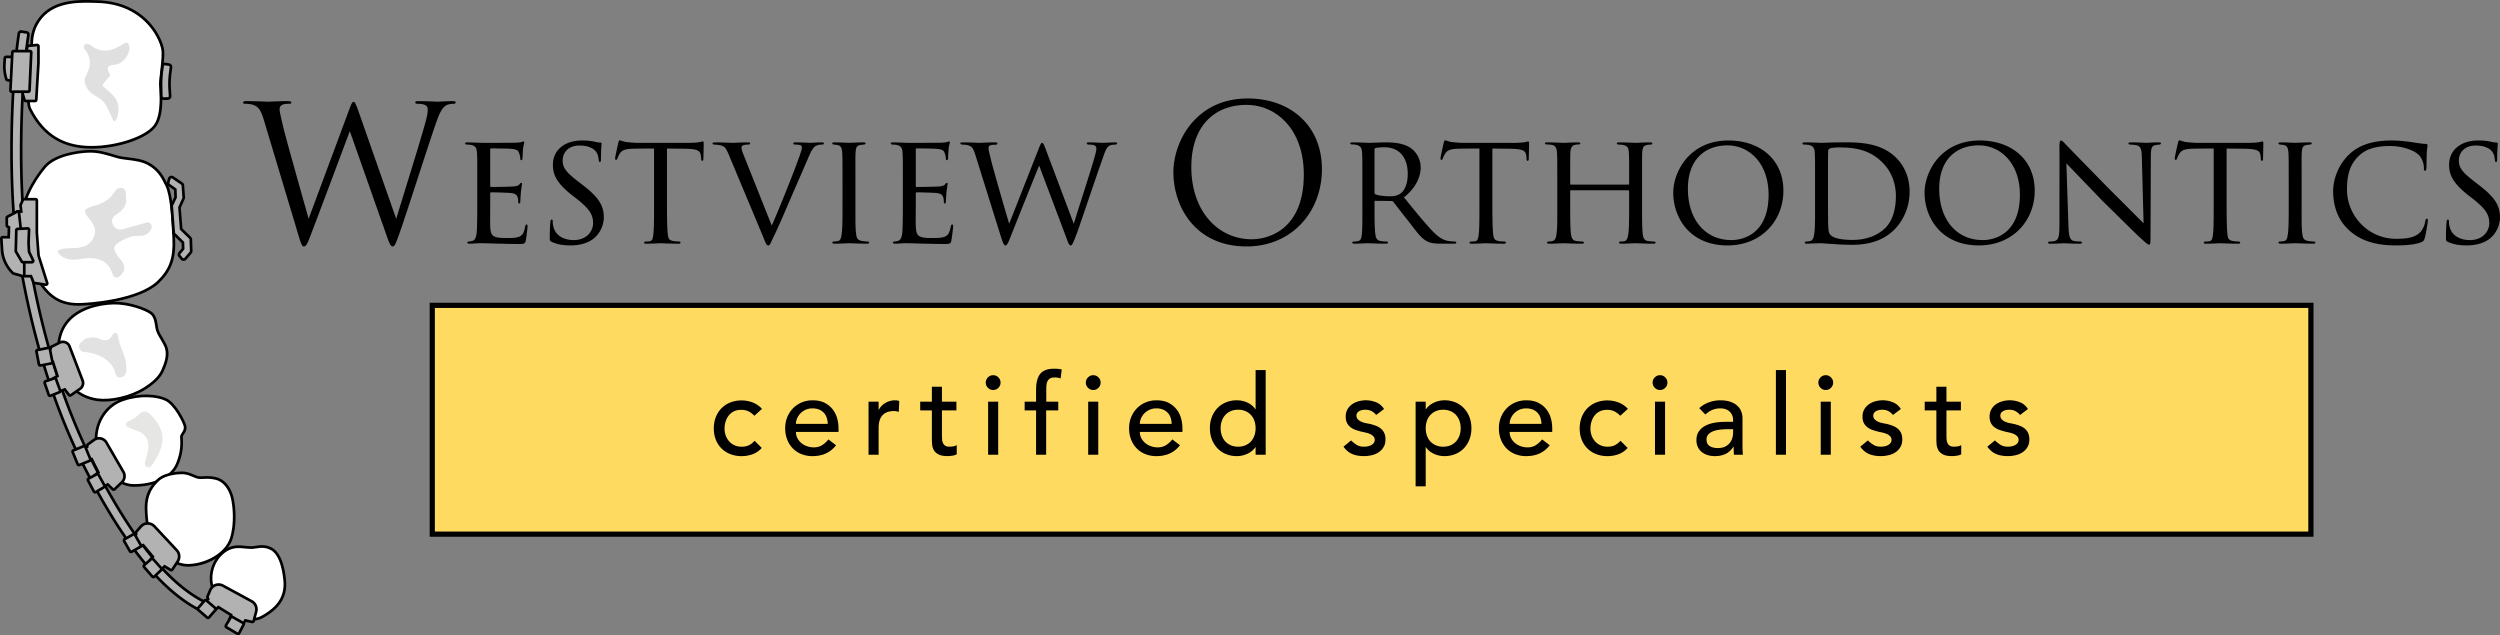 <svg xmlns="http://www.w3.org/2000/svg" id="Layer_1" version="1.1" viewBox="0 0 356.474 90.576"><rect x="0" y="0" width="356.474" height="90.576" fill="#808080" stroke="none"/><defs><style>.st0{fill:#e0e0e0}.st1{fill:#fff}.st5{fill:#b2b2b2}</style></defs><g><g><path d="M37.606 17.056c-.43-1.426-.78-1.83-1.48-2.099-.35-.135-1.023-.162-1.211-.162-.135 0-.242-.027-.242-.188 0-.135.161-.188.43-.188 1.399 0 2.879.081 3.175.081.242 0 1.426-.081 2.772-.081.377 0 .484.081.484.188 0 .162-.135.188-.269.188-.215 0-.727 0-1.049.162-.162.081-.35.296-.35.646s.242 1.292.511 2.476c.404 1.722 3.202 11.598 3.633 13.105l5.732-15.419c.404-1.103.511-1.238.673-1.238.188 0 .35.35.673 1.265l5.409 15.419c.78-2.637 3.256-10.441 4.198-13.885.269-.996.296-1.372.296-1.722 0-.484-.296-.807-1.534-.807-.135 0-.242-.081-.242-.188 0-.135.135-.188.457-.188 1.372 0 2.503.081 2.745.081.188 0 1.345-.081 2.18-.081.242 0 .377.054.377.162 0 .135-.081.215-.242.215-.108 0-.619.027-.915.135-.807.296-1.238 1.426-1.749 2.906-1.184 3.418-3.902 11.975-4.951 14.989-.7 1.991-.834 2.314-1.13 2.314-.269 0-.431-.35-.807-1.399l-5.301-15.042c-.996 2.664-4.682 12.513-5.651 15.016-.43 1.13-.619 1.426-.888 1.426s-.404-.296-.942-2.126l-4.79-15.957ZM68.054 25.829c0-2.943 0-3.483-.045-4.089-.045-.629-.202-.944-.854-1.078a3.79 3.79 0 0 0-.539-.045c-.157 0-.292-.067-.292-.135 0-.135.112-.18.337-.18.449 0 1.056.045 2.314.067.112 0 4.112 0 4.561-.022.449-.022.696-.045.876-.112.135-.045.157-.067.247-.067.045 0 .09.045.09.157 0 .135-.135.449-.18 1.011-.022.382-.045.742-.067 1.168 0 .202-.045.337-.157.337s-.157-.09-.157-.247a2.17 2.17 0 0 0-.157-.719c-.135-.449-.337-.607-1.461-.674-.292-.022-2.516-.045-2.561-.045-.067 0-.112.045-.112.18v5.1c0 .135.022.225.135.225.27 0 2.561-.022 3.033-.068.517-.022.854-.09 1.034-.337.09-.135.157-.18.247-.18.045 0 .09.022.09.135s-.09.539-.157 1.191c-.067.629-.067 1.078-.09 1.37-.023.18-.068.247-.157.247-.112 0-.135-.135-.135-.292 0-.135-.023-.359-.067-.539-.09-.292-.225-.607-1.078-.674-.517-.045-2.337-.09-2.696-.09-.135 0-.157.068-.157.157v1.64c0 .697-.022 2.674 0 3.056.045.831.157 1.258.629 1.46.337.157.876.202 1.64.202.427 0 1.146.022 1.708-.135.674-.202.831-.651 1.011-1.483.045-.225.112-.315.202-.315.135 0 .135.202.135.337 0 .157-.18 1.573-.247 1.955-.09.449-.247.494-.989.494-1.483 0-2.112-.045-2.898-.045-.786-.022-1.82-.067-2.651-.067-.517 0-.944.067-1.483.067-.202 0-.315-.045-.315-.157 0-.09.09-.157.202-.157.135 0 .292-.022.449-.068.404-.09.674-.382.719-1.775.023-.764.045-1.685.045-3.393v-3.37ZM78.681 34.502c-.292-.135-.292-.225-.292-.764 0-1.034.067-1.797.09-2.112.022-.202.067-.314.18-.314s.157.067.157.225c0 .135 0 .404.067.674.292 1.46 1.618 2.022 2.921 2.022 1.865 0 2.764-1.281 2.764-2.404 0-1.281-.584-2.067-2.224-3.393l-.899-.697c-2.157-1.73-2.606-2.921-2.606-4.247 0-2.067 1.64-3.46 4.157-3.46.786 0 1.326.067 1.82.18.427.09.607.112.764.112s.202.045.202.135-.09.876-.09 2.179c0 .337-.045.472-.157.472s-.135-.09-.157-.247c-.022-.202-.067-.674-.27-1.056-.112-.202-.629-1.056-2.516-1.056-1.348 0-2.359.809-2.359 2.157 0 1.056.539 1.708 2.404 3.123l.517.404c2.337 1.797 2.943 2.988 2.943 4.583 0 .809-.337 2.247-1.708 3.191-.876.562-1.955.786-3.033.786-.944 0-1.82-.112-2.674-.494ZM95.104 29.199c0 1.73.023 3.325.112 4.157.067.539.112.854.674.989.27.068.697.09.876.09s.27.067.27.135c0 .112-.067.18-.292.18-1.146 0-2.472-.067-2.561-.067s-1.416.067-2 .067c-.247 0-.337-.045-.337-.157 0-.068.067-.157.247-.157s.315 0 .494-.022c.427-.068.494-.337.584-1.101.09-.809.09-2.426.09-4.112V21.18c-.742 0-1.932 0-2.831.022-1.438.022-1.752.247-2.067.719-.202.315-.292.584-.337.697-.067.157-.112.18-.202.18s-.112-.09-.112-.202c-.023-.135.315-1.618.449-2.224.068-.27.135-.359.202-.359.157 0 .584.202.989.247.786.09 1.416.112 1.438.112h7.37c.629 0 1.303-.045 1.618-.112.292-.067.359-.09.427-.09.09 0 .135.112.135.202 0 .629-.045 2.112-.045 2.292 0 .202-.09.27-.157.27-.112 0-.157-.09-.157-.27 0-.067 0-.09-.023-.314-.09-.899-.382-1.124-2.651-1.146-.854 0-1.55-.022-2.202-.022v8.021ZM103.956 22.144c-.449-1.056-.607-1.326-1.416-1.46a5.948 5.948 0 0 0-.674-.068c-.18 0-.27-.067-.27-.157 0-.112.157-.157.359-.157 1.034 0 2.337.067 2.561.067.202 0 1.258-.067 2.09-.067.27 0 .359.045.359.135 0 .112-.09.18-.337.18-.315 0-.517.045-.697.112-.202.112-.202.247-.202.382 0 .157.135.584.359 1.123l3.954 9.931c1.123-2.494 3.707-9.01 4.112-10.358.112-.292.18-.584.18-.741 0-.135-.022-.292-.202-.359-.18-.067-.472-.09-.719-.09-.157 0-.292-.045-.292-.135 0-.112.067-.18.337-.18.809 0 1.887.067 2.134.067.09 0 .989-.067 1.55-.067.225 0 .337.045.337.135 0 .112-.09.18-.247.18-.27 0-.562 0-.966.225-.247.18-.517.449-1.056 1.753-.112.27-1.236 2.853-2.247 5.168-1.191 2.786-2.112 4.898-2.494 5.662-.607 1.236-.674 1.573-.899 1.573-.27 0-.382-.27-.764-1.258l-4.853-11.594ZM120.132 25.829c0-2.966 0-3.505-.045-4.112-.045-.607-.18-.944-.651-1.034-.225-.045-.382-.045-.517-.068-.157-.022-.247-.067-.247-.157 0-.112.09-.157.337-.157.697 0 1.977.067 2.045.067.09 0 1.393-.067 2.022-.067.225 0 .337.045.337.157 0 .09-.067.135-.247.157-.135.023-.247.023-.404.045-.652.09-.719.427-.764 1.078-.045.607-.022 1.123-.022 4.089v3.37c0 1.73-.022 3.303.09 4.112.09.652.18.899.764 1.034.292.068.764.09.854.09.202.022.247.067.247.157s-.09.157-.315.157c-1.146 0-2.449-.067-2.561-.067-.067 0-1.393.067-2.022.067-.202 0-.359-.045-.359-.157 0-.09.09-.157.292-.157.112 0 .359-.022.539-.068.382-.09.449-.539.517-1.078.112-.809.112-2.404.112-4.089v-3.37ZM128.737 25.829c0-2.943 0-3.483-.045-4.089-.045-.629-.202-.944-.854-1.078a3.79 3.79 0 0 0-.539-.045c-.157 0-.292-.067-.292-.135 0-.135.112-.18.337-.18.449 0 1.056.045 2.314.067.112 0 4.112 0 4.561-.022.449-.022.696-.045.876-.112.135-.045.157-.067.247-.067.045 0 .09.045.09.157 0 .135-.135.449-.18 1.011-.023.382-.045.742-.067 1.168 0 .202-.045.337-.157.337s-.157-.09-.157-.247a2.145 2.145 0 0 0-.157-.719c-.135-.449-.337-.607-1.46-.674-.292-.022-2.516-.045-2.561-.045-.067 0-.112.045-.112.18v5.1c0 .135.022.225.135.225.27 0 2.561-.022 3.033-.068.517-.022.854-.09 1.034-.337.09-.135.157-.18.247-.18.045 0 .09.022.09.135s-.09.539-.157 1.191c-.067.629-.067 1.078-.09 1.37-.022.18-.067.247-.157.247-.112 0-.135-.135-.135-.292 0-.135-.023-.359-.068-.539-.09-.292-.225-.607-1.078-.674-.517-.045-2.337-.09-2.696-.09-.135 0-.157.068-.157.157v1.64c0 .697-.023 2.674 0 3.056.045.831.157 1.258.629 1.46.337.157.876.202 1.64.202.427 0 1.146.022 1.708-.135.674-.202.831-.651 1.011-1.483.045-.225.112-.315.202-.315.135 0 .135.202.135.337 0 .157-.18 1.573-.247 1.955-.09.449-.247.494-.989.494-1.483 0-2.112-.045-2.898-.045-.786-.022-1.82-.067-2.651-.067-.517 0-.944.067-1.483.067-.202 0-.315-.045-.315-.157 0-.09.09-.157.202-.157.135 0 .292-.022.449-.068.404-.09.674-.382.719-1.775.023-.764.045-1.685.045-3.393v-3.37ZM139.117 22.212c-.315-.989-.472-1.326-1.101-1.505-.247-.067-.652-.09-.809-.09-.112 0-.27-.045-.27-.18 0-.09.112-.135.337-.135 1.168 0 2.202.067 2.426.067.157 0 1.146-.067 2.202-.067.27 0 .315.09.315.157 0 .135-.135.18-.315.18-.157 0-.472 0-.719.09-.202.068-.225.247-.225.472 0 .247.18.876.382 1.73.292 1.213 2.224 7.886 2.561 8.965l4.157-10.56c.315-.854.427-.966.539-.966.157 0 .27.27.539.989l3.977 10.56c.539-1.843 2.427-7.549 3.033-9.774.157-.584.18-.697.18-.944 0-.337-.112-.584-1.078-.584-.202 0-.292-.09-.292-.18s.09-.135.337-.135c.831 0 1.73.067 1.887.067.135 0 1.236-.067 1.842-.067.18 0 .27.067.27.135 0 .112-.112.18-.292.18a4.18 4.18 0 0 0-.584.068c-.674.157-.899 1.101-1.258 2.112-.876 2.426-2.876 8.448-3.55 10.313-.584 1.573-.741 1.887-.921 1.887-.225 0-.359-.314-.652-1.146l-3.864-10.246a1625.04 1625.04 0 0 0-4.112 10.246c-.337.876-.494 1.146-.697 1.146-.225 0-.337-.292-.786-1.708l-3.46-11.077ZM167.315 24.564c0-4.359 3.175-10.522 10.602-10.522 6.055 0 10.576 3.821 10.576 10.091 0 6.028-4.252 11.006-10.737 11.006-7.373 0-10.441-5.732-10.441-10.575Zm18.595.322c0-6.458-3.929-9.93-8.181-9.93-4.494 0-7.858 2.96-7.858 8.853 0 6.27 3.767 10.306 8.611 10.306 2.422 0 7.427-1.399 7.427-9.23ZM194.26 25.829c0-2.966 0-3.505-.045-4.112-.045-.607-.202-.944-.899-1.078a3.65 3.65 0 0 0-.539-.045c-.157 0-.247-.045-.247-.135s.067-.157.27-.157c.966 0 2.337.067 2.382.067.202 0 1.73-.067 2.359-.067 1.258 0 2.629.112 3.685.854a3.41 3.41 0 0 1 1.348 2.741c0 1.236-.607 2.808-2.382 4.246 1.64 2.022 2.988 3.685 4.134 4.876 1.078 1.101 1.753 1.281 2.382 1.37.157.023.629.045.697.045.18 0 .247.067.247.157 0 .112-.09.157-.404.157h-1.573c-1.056 0-1.55-.067-2.045-.27-.944-.404-1.618-1.416-2.786-2.921-.876-1.078-1.775-2.292-2.157-2.764-.09-.09-.135-.135-.27-.135l-2.314-.023c-.09 0-.112.023-.112.112v.315c0 1.797 0 3.438.112 4.246.067.539.135.989.876 1.078.225.023.472.045.652.045.202 0 .292.067.292.135 0 .112-.09.18-.315.18-1.168 0-2.426-.067-2.516-.067-.359 0-1.348.067-1.955.067-.225 0-.315-.045-.315-.18 0-.068.135-.135.27-.135.157 0 .315 0 .494-.045.382-.067.517-.314.584-.854.112-.809.09-2.651.09-4.336v-3.37Zm1.73 1.595c0 .112.023.225.112.27.292.157 1.191.292 2 .292.472 0 1.034-.022 1.505-.337.674-.427 1.123-1.416 1.123-2.853 0-2.449-1.303-3.797-3.303-3.797-.562 0-1.034.045-1.303.112-.068.022-.135.09-.135.202v6.111ZM212.795 29.199c0 1.73.023 3.325.112 4.157.067.539.112.854.674.989.27.068.697.09.876.09s.27.067.27.135c0 .112-.068.18-.292.18-1.146 0-2.472-.067-2.561-.067s-1.416.067-2 .067c-.247 0-.337-.045-.337-.157 0-.068.067-.157.247-.157s.315 0 .494-.022c.427-.068.494-.337.584-1.101.09-.809.09-2.426.09-4.112V21.18c-.741 0-1.932 0-2.831.022-1.438.022-1.752.247-2.067.719-.202.315-.292.584-.337.697-.067.157-.112.18-.202.18s-.112-.09-.112-.202c-.022-.135.315-1.618.449-2.224.067-.27.135-.359.202-.359.157 0 .584.202.989.247.786.09 1.416.112 1.438.112h7.37c.629 0 1.303-.045 1.618-.112.292-.067.359-.09.427-.09.09 0 .135.112.135.202 0 .629-.045 2.112-.045 2.292 0 .202-.09.27-.157.27-.112 0-.157-.09-.157-.27 0-.067 0-.09-.023-.314-.09-.899-.382-1.124-2.651-1.146-.854 0-1.55-.022-2.202-.022v8.021ZM232.163 26.323c.067 0 .135 0 .135-.112v-.404c0-2.966 0-3.483-.045-4.089-.045-.607-.135-.921-.876-1.056a4.46 4.46 0 0 0-.562-.045c-.157 0-.27-.067-.27-.157 0-.135.112-.157.315-.157.944 0 2.269.067 2.359.067s1.348-.067 2.022-.067c.225 0 .359.022.359.157 0 .068-.067.157-.247.157a3.09 3.09 0 0 0-.449.045c-.607.09-.697.449-.742 1.078-.022.607-.022 1.123-.022 4.089v3.37c0 1.842 0 3.303.09 4.112.068.539.18.989.764 1.056.292.045.584.068.786.068.18 0 .292.067.292.157 0 .112-.112.157-.337.157-1.123 0-2.427-.067-2.539-.067-.09 0-1.393.067-2 .067-.225 0-.337-.045-.337-.18 0-.068.067-.135.247-.135s.337 0 .517-.045c.382-.067.494-.562.562-1.078.112-.809.112-2.224.112-4.044v-2c0-.09-.067-.135-.135-.135h-8.156c-.067 0-.112.022-.112.135v2c0 1.82 0 3.28.112 4.089.067.494.18.944.764 1.011.292.045.629.068.809.068.157 0 .27.067.27.157s-.09.157-.292.157c-1.146 0-2.472-.067-2.584-.067-.067 0-1.438.067-2.022.067-.225 0-.359-.045-.359-.157 0-.068.045-.157.247-.157.18 0 .359-.022.539-.068.404-.09.494-.517.562-1.011.135-.809.112-2.314.112-4.157v-3.325c0-2.966 0-3.55-.045-4.156-.045-.584-.202-1.011-.854-1.078a5.794 5.794 0 0 0-.607-.045c-.157 0-.247-.067-.247-.135 0-.135.112-.157.337-.157.966 0 2.045.067 2.337.067.09 0 1.393-.067 2.022-.067.225 0 .337.045.337.157 0 .09-.09.135-.225.135s-.202 0-.449.045c-.562.09-.697.472-.742 1.101-.022.607-.022 1.101-.022 4.067v.404c0 .112.067.112.135.112h8.133ZM238.588 27.492c0-2.988 2.314-7.459 7.864-7.459 4.449 0 7.841 2.651 7.841 7.167 0 4.291-3.168 7.796-7.954 7.796-5.505 0-7.751-4.089-7.751-7.504Zm13.593.269c0-4.516-2.786-7.033-5.864-7.033-3.123 0-5.639 1.932-5.639 6.179 0 4.404 2.449 7.325 6.224 7.325 1.505 0 5.28-.764 5.28-6.471ZM258.808 25.829c0-2.966 0-3.528-.045-4.112-.045-.607-.225-.921-.876-1.056a5.675 5.675 0 0 0-.652-.045c-.112 0-.225-.067-.225-.135 0-.135.135-.18.337-.18.921 0 2.337.067 2.404.067.157 0 1.326-.067 2.584-.067 1.977 0 5.662-.202 8.044 2.202.989.989 1.91 2.562 1.91 4.831 0 2.382-1.034 4.247-2.134 5.37-.876.876-2.584 2.202-5.999 2.202-.854 0-1.955-.045-2.809-.112-.854-.045-1.55-.112-1.618-.112-.045 0-.337 0-.764.022-.427 0-.966.045-1.303.045-.202 0-.315-.045-.315-.157 0-.068.067-.157.247-.157s.337-.022.517-.068c.382-.067.517-.539.584-1.033.135-.831.112-2.359.112-4.179V25.83Zm1.843 1.91c0 2.022.022 3.775.022 4.112.023.697.067 1.303.225 1.505.247.382.966.854 3.303.854 1.842 0 3.505-.584 4.673-1.753.989-.989 1.46-2.674 1.46-4.471 0-2.539-1.168-4.089-1.932-4.831-1.91-1.91-4.112-2.135-6.336-2.135-.315 0-1.011.067-1.146.157-.18.09-.247.18-.247.382-.022.652-.022 2.562-.022 3.91v2.269ZM274.423 27.492c0-2.988 2.314-7.459 7.864-7.459 4.449 0 7.841 2.651 7.841 7.167 0 4.291-3.168 7.796-7.954 7.796-5.505 0-7.751-4.089-7.751-7.504Zm13.593.269c0-4.516-2.786-7.033-5.864-7.033-3.123 0-5.639 1.932-5.639 6.179 0 4.404 2.449 7.325 6.224 7.325 1.505 0 5.28-.764 5.28-6.471ZM293.655 20.954c0-.697.067-.921.247-.921.157 0 .539.449.697.607.202.224 3.325 3.415 6.471 6.628 1.752 1.708 3.999 4.022 4.583 4.561l-.247-9.347c-.022-1.213-.157-1.618-.764-1.775a5.702 5.702 0 0 0-.876-.09c-.225 0-.27-.09-.27-.18 0-.112.18-.135.404-.135.966 0 1.91.067 2.112.067.225 0 .921-.067 1.797-.067.247 0 .315.022.315.135 0 .09-.068.157-.202.18-.135.023-.315.023-.562.068-.517.112-.674.337-.674 1.685l-.045 11.279c0 1.124-.045 1.236-.202 1.236s-.382-.157-1.483-1.191c-.09-.045-3.213-3.146-5.168-5.056-2.337-2.426-4.583-4.763-5.145-5.347l.292 8.785c.045 1.55.18 2.135.742 2.269.359.09.741.09.921.09s.27.067.27.157c0 .112-.112.157-.359.157-1.213 0-2.022-.067-2.179-.067s-.989.067-1.955.067c-.202 0-.337-.022-.337-.157 0-.09.09-.157.315-.157.157 0 .404 0 .697-.09.494-.157.607-.764.607-2.404 0-10.717.022-7.257 0-10.987ZM317.493 29.199c0 1.73.023 3.325.112 4.157.067.539.112.854.674.989.27.068.697.09.876.09s.27.067.27.135c0 .112-.068.18-.292.18-1.146 0-2.472-.067-2.561-.067s-1.416.067-2 .067c-.247 0-.337-.045-.337-.157 0-.068.067-.157.247-.157s.315 0 .494-.022c.427-.068.494-.337.584-1.101.09-.809.09-2.426.09-4.112V21.18c-.741 0-1.932 0-2.831.022-1.438.022-1.752.247-2.067.719-.202.315-.292.584-.337.697-.067.157-.112.18-.202.18s-.112-.09-.112-.202c-.022-.135.315-1.618.449-2.224.067-.27.135-.359.202-.359.157 0 .584.202.989.247.786.09 1.416.112 1.438.112h7.37c.629 0 1.303-.045 1.618-.112.292-.067.359-.09.427-.09.09 0 .135.112.135.202 0 .629-.045 2.112-.045 2.292 0 .202-.09.27-.157.27-.112 0-.157-.09-.157-.27 0-.067 0-.09-.023-.314-.09-.899-.382-1.124-2.651-1.146-.854 0-1.55-.022-2.202-.022v8.021ZM326.345 25.829c0-2.966 0-3.505-.045-4.112-.045-.607-.18-.944-.651-1.034-.225-.045-.382-.045-.517-.068-.157-.022-.247-.067-.247-.157 0-.112.09-.157.337-.157.697 0 1.977.067 2.045.067.09 0 1.393-.067 2.022-.067.225 0 .337.045.337.157 0 .09-.067.135-.247.157-.135.023-.247.023-.404.045-.652.09-.719.427-.764 1.078-.045.607-.022 1.123-.022 4.089v3.37c0 1.73-.022 3.303.09 4.112.09.652.18.899.764 1.034.292.068.764.09.854.09.202.022.247.067.247.157s-.09.157-.315.157c-1.146 0-2.449-.067-2.561-.067-.067 0-1.393.067-2.022.067-.202 0-.359-.045-.359-.157 0-.09.09-.157.292-.157.112 0 .359-.022.539-.068.382-.09.449-.539.517-1.078.112-.809.112-2.404.112-4.089v-3.37ZM335.085 32.951c-1.91-1.663-2.404-3.864-2.404-5.729 0-1.258.494-3.483 2.269-5.19 1.213-1.168 3.033-1.999 6.044-1.999 1.034 0 1.865.09 2.966.247.719.112 1.438.224 1.977.247.18 0 .202.112.202.225 0 .18-.067.382-.112 1.101-.022.629-.022 1.797-.045 2.067-.023.315-.067.427-.18.427-.157 0-.18-.135-.18-.427 0-.651-.315-1.528-.876-1.955-.674-.584-2.247-1.146-3.977-1.146-2.494 0-3.64.697-4.314 1.303-1.461 1.326-1.797 2.943-1.797 4.921 0 3.73 3.033 7.01 6.988 7.01 1.528 0 2.651-.157 3.438-.921.404-.427.629-.989.741-1.618.045-.225.112-.337.247-.337.112 0 .112.157.112.314 0 .18-.292 2-.449 2.494-.135.359-.202.427-.517.562-.786.337-2.292.449-3.55.449-2.966 0-4.988-.674-6.583-2.045ZM349.059 34.502c-.292-.135-.292-.225-.292-.764 0-1.034.068-1.797.09-2.112.022-.202.067-.314.18-.314s.157.067.157.225c0 .135 0 .404.067.674.292 1.46 1.618 2.022 2.921 2.022 1.865 0 2.764-1.281 2.764-2.404 0-1.281-.584-2.067-2.224-3.393l-.899-.697c-2.157-1.73-2.606-2.921-2.606-4.247 0-2.067 1.64-3.46 4.157-3.46.786 0 1.326.067 1.82.18.427.09.607.112.764.112s.202.045.202.135-.09.876-.09 2.179c0 .337-.045.472-.157.472s-.135-.09-.157-.247c-.022-.202-.067-.674-.27-1.056-.112-.202-.629-1.056-2.516-1.056-1.348 0-2.359.809-2.359 2.157 0 1.056.539 1.708 2.404 3.123l.517.404c2.337 1.797 2.943 2.988 2.943 4.583 0 .809-.337 2.247-1.708 3.191-.876.562-1.955.786-3.033.786-.944 0-1.82-.112-2.674-.494Z"/></g><g><g><path fill="#ffda61" d="M61.636 43.539h267.875v32.625H61.636z"/><path d="M329.881 76.534H61.266V43.169h268.615v33.365Zm-267.875-.74h267.135V43.909H62.006v31.885Z"/></g><g><path d="M107.564 59.285a3.016 3.016 0 0 0-.839-.631c-.293-.144-.642-.216-1.047-.216-.394 0-.738.072-1.03.216a2.104 2.104 0 0 0-.735.591c-.197.25-.346.538-.447.863-.101.325-.152.663-.152 1.015s.058.685.176.999c.117.314.282.589.495.823.213.234.469.418.767.551.298.133.634.2 1.007.2.405 0 .751-.072 1.039-.216s.554-.354.799-.631l1.023 1.023a3.225 3.225 0 0 1-1.302.895 4.549 4.549 0 0 1-1.574.272 4.326 4.326 0 0 1-1.606-.288 3.567 3.567 0 0 1-2.069-2.053c-.192-.485-.288-1.02-.288-1.606s.096-1.124.288-1.614c.192-.49.461-.911.807-1.262a3.647 3.647 0 0 1 1.246-.823 4.272 4.272 0 0 1 1.622-.296c.554 0 1.084.099 1.59.296.506.197.945.498 1.318.903l-1.087.991ZM113.492 61.586c0 .33.072.631.216.903s.333.503.567.695c.234.192.506.341.815.447.309.107.628.16.959.16.447 0 .836-.104 1.166-.311.33-.208.634-.482.911-.823l1.086.831c-.799 1.033-1.917 1.55-3.355 1.55a4.16 4.16 0 0 1-1.622-.304 3.515 3.515 0 0 1-1.23-.839 3.725 3.725 0 0 1-.775-1.262c-.181-.485-.272-1.009-.272-1.574s.098-1.089.296-1.574c.197-.485.469-.905.815-1.262a3.726 3.726 0 0 1 1.238-.839 3.99 3.99 0 0 1 1.566-.304c.671 0 1.238.117 1.702.352.463.235.844.541 1.142.919.298.378.514.804.647 1.278s.2.956.2 1.446v.511h-6.072Zm4.538-1.151a3.032 3.032 0 0 0-.152-.879 1.862 1.862 0 0 0-1.087-1.158 2.485 2.485 0 0 0-.951-.168 2.347 2.347 0 0 0-2.181 1.43 1.953 1.953 0 0 0-.168.775h4.538ZM123.846 57.271h1.438v1.166h.032c.096-.202.224-.386.383-.551a2.57 2.57 0 0 1 .535-.423c.197-.117.413-.21.647-.28.234-.069.469-.104.703-.104s.447.032.639.096l-.064 1.55a4.433 4.433 0 0 0-.351-.08 1.995 1.995 0 0 0-.352-.032c-.703 0-1.241.197-1.614.591-.373.394-.559 1.007-.559 1.837v3.803h-1.438V57.27ZM136.373 58.518h-2.061v3.435c0 .213.005.423.016.631.01.208.05.394.12.559a.903.903 0 0 0 .32.399c.144.101.354.152.631.152.17 0 .346-.016.527-.048.181-.032.346-.09.495-.176v1.31a1.89 1.89 0 0 1-.663.2 5.04 5.04 0 0 1-.631.056c-.554 0-.983-.077-1.286-.232-.304-.154-.527-.354-.671-.599a1.94 1.94 0 0 1-.256-.823c-.027-.304-.04-.61-.04-.919v-3.947h-1.662V57.27h1.662v-2.125h1.438v2.125h2.061v1.246ZM140.56 54.555c0-.288.104-.535.312-.743.208-.208.455-.312.743-.312s.535.104.743.312.311.455.311.743-.104.535-.311.743c-.208.208-.455.312-.743.312s-.535-.104-.743-.312-.312-.455-.312-.743Zm.335 2.716h1.438v7.574h-1.438v-7.574ZM147.734 58.518h-1.63v-1.246h1.63v-1.694c0-1.012.194-1.766.583-2.261s1.057-.743 2.005-.743c.16 0 .328.006.503.016.176.011.365.043.567.096l-.16 1.278a2.154 2.154 0 0 0-.399-.112 2.562 2.562 0 0 0-.415-.032c-.266 0-.479.04-.639.12a.898.898 0 0 0-.375.344 1.352 1.352 0 0 0-.176.535 5.58 5.58 0 0 0-.04.711v1.742h1.71v1.246h-1.726v6.327h-1.438v-6.327ZM154.828 54.555c0-.288.104-.535.312-.743.208-.208.455-.312.743-.312s.535.104.743.312.311.455.311.743-.104.535-.311.743c-.208.208-.455.312-.743.312s-.535-.104-.743-.312-.312-.455-.312-.743Zm.336 2.716h1.438v7.574h-1.438v-7.574ZM162.53 61.586c0 .33.072.631.216.903s.333.503.567.695c.234.192.506.341.815.447.309.107.628.16.959.16.447 0 .836-.104 1.166-.311.33-.208.634-.482.911-.823l1.086.831c-.799 1.033-1.917 1.55-3.355 1.55a4.16 4.16 0 0 1-1.622-.304 3.515 3.515 0 0 1-1.23-.839 3.725 3.725 0 0 1-.775-1.262c-.181-.485-.272-1.009-.272-1.574s.098-1.089.296-1.574c.197-.485.469-.905.815-1.262a3.726 3.726 0 0 1 1.238-.839 3.99 3.99 0 0 1 1.566-.304c.671 0 1.238.117 1.702.352.463.235.844.541 1.142.919.298.378.514.804.647 1.278s.2.956.2 1.446v.511h-6.072Zm4.538-1.151a3.032 3.032 0 0 0-.152-.879 1.862 1.862 0 0 0-1.087-1.158 2.485 2.485 0 0 0-.951-.168 2.347 2.347 0 0 0-2.181 1.43 1.953 1.953 0 0 0-.168.775h4.538ZM180.474 64.845h-1.438v-1.086h-.032a2.744 2.744 0 0 1-1.142.943 3.526 3.526 0 0 1-1.494.335 4 4 0 0 1-1.59-.304 3.505 3.505 0 0 1-1.214-.847 3.818 3.818 0 0 1-.775-1.262c-.181-.479-.272-1.001-.272-1.566s.09-1.089.272-1.574a3.71 3.71 0 0 1 .775-1.262c.335-.357.74-.636 1.214-.839a4.017 4.017 0 0 1 1.59-.304c.543 0 1.055.115 1.534.344.479.229.847.541 1.103.935h.032v-5.593h1.438v12.08Zm-3.931-1.15c.384 0 .73-.066 1.039-.2a2.29 2.29 0 0 0 .783-.543c.213-.229.378-.506.495-.831.117-.325.176-.679.176-1.063s-.059-.738-.176-1.063a2.393 2.393 0 0 0-.495-.831 2.29 2.29 0 0 0-.783-.543c-.309-.133-.655-.2-1.039-.2s-.73.067-1.039.2a2.29 2.29 0 0 0-.783.543 2.393 2.393 0 0 0-.495.831c-.117.325-.176.679-.176 1.063s.058.738.176 1.063c.117.325.282.602.495.831.213.229.474.41.783.543.309.133.655.2 1.039.2ZM196.229 59.173a2.205 2.205 0 0 0-.631-.535c-.25-.144-.557-.216-.919-.216-.341 0-.637.072-.887.216-.25.144-.375.354-.375.631 0 .224.072.405.216.543.144.139.314.25.511.335.197.085.407.149.631.192l.575.112c.309.075.599.165.871.272.272.107.506.245.703.415.197.171.352.378.463.623.112.245.168.543.168.895 0 .426-.091.791-.272 1.094a2.283 2.283 0 0 1-.703.743 2.95 2.95 0 0 1-.983.415 4.918 4.918 0 0 1-1.11.128c-.629 0-1.18-.096-1.654-.288-.474-.192-.898-.543-1.27-1.055l1.086-.895c.234.234.495.442.783.623.288.181.639.272 1.055.272.181 0 .365-.019.551-.056.186-.037.352-.096.495-.176s.261-.181.352-.304a.696.696 0 0 0 .136-.423.73.73 0 0 0-.2-.527 1.458 1.458 0 0 0-.479-.328 3.464 3.464 0 0 0-.591-.192 19.473 19.473 0 0 0-.551-.12 9.293 9.293 0 0 1-.879-.256 2.669 2.669 0 0 1-.735-.384 1.764 1.764 0 0 1-.511-.607c-.128-.245-.192-.548-.192-.911 0-.394.082-.738.248-1.031.165-.293.384-.535.655-.727.272-.192.58-.335.927-.431a3.9 3.9 0 0 1 2.517.144c.469.192.841.511 1.119.959l-1.119.847ZM201.853 57.271h1.438v1.086h.032a2.744 2.744 0 0 1 1.142-.943 3.524 3.524 0 0 1 1.494-.336 4 4 0 0 1 1.59.304c.474.202.879.485 1.214.847.336.362.594.786.775 1.27.181.485.272 1.004.272 1.558 0 .565-.091 1.089-.272 1.574a3.71 3.71 0 0 1-.775 1.262c-.335.357-.74.637-1.214.839a4.017 4.017 0 0 1-1.59.304 3.527 3.527 0 0 1-1.534-.343c-.479-.229-.847-.541-1.103-.935h-.032v5.592h-1.438V57.27Zm3.931 1.151c-.384 0-.73.067-1.039.2a2.29 2.29 0 0 0-.783.543 2.393 2.393 0 0 0-.495.831c-.117.325-.176.679-.176 1.063s.058.738.176 1.063c.117.325.282.602.495.831.213.229.474.41.783.543.309.133.655.2 1.039.2s.729-.066 1.039-.2a2.29 2.29 0 0 0 .783-.543c.213-.229.378-.506.495-.831.117-.325.176-.679.176-1.063s-.059-.738-.176-1.063a2.393 2.393 0 0 0-.495-.831 2.29 2.29 0 0 0-.783-.543 2.602 2.602 0 0 0-1.039-.2ZM215.259 61.586c0 .33.072.631.216.903s.333.503.567.695c.234.192.506.341.815.447.309.107.628.16.959.16.447 0 .836-.104 1.166-.311.33-.208.634-.482.911-.823l1.086.831c-.799 1.033-1.917 1.55-3.355 1.55a4.16 4.16 0 0 1-1.622-.304 3.515 3.515 0 0 1-1.23-.839 3.725 3.725 0 0 1-.775-1.262c-.181-.485-.272-1.009-.272-1.574s.098-1.089.296-1.574c.197-.485.469-.905.815-1.262a3.726 3.726 0 0 1 1.238-.839 3.99 3.99 0 0 1 1.566-.304c.671 0 1.238.117 1.702.352.463.235.844.541 1.142.919.298.378.514.804.647 1.278s.2.956.2 1.446v.511h-6.072Zm4.538-1.151a3.032 3.032 0 0 0-.152-.879 1.862 1.862 0 0 0-1.087-1.158 2.485 2.485 0 0 0-.951-.168 2.347 2.347 0 0 0-2.181 1.43 1.953 1.953 0 0 0-.168.775h4.538ZM231.03 59.285a3.016 3.016 0 0 0-.839-.631c-.293-.144-.642-.216-1.047-.216-.394 0-.738.072-1.03.216a2.104 2.104 0 0 0-.735.591c-.197.25-.346.538-.447.863-.101.325-.152.663-.152 1.015s.058.685.176.999c.117.314.282.589.495.823.213.234.469.418.767.551.298.133.634.2 1.007.2.405 0 .751-.072 1.039-.216s.554-.354.799-.631l1.023 1.023a3.225 3.225 0 0 1-1.302.895 4.549 4.549 0 0 1-1.574.272 4.326 4.326 0 0 1-1.606-.288 3.567 3.567 0 0 1-2.069-2.053c-.192-.485-.288-1.02-.288-1.606s.096-1.124.288-1.614c.192-.49.461-.911.807-1.262a3.647 3.647 0 0 1 1.246-.823 4.272 4.272 0 0 1 1.622-.296c.554 0 1.084.099 1.59.296.506.197.945.498 1.318.903l-1.087.991ZM235.647 54.555c0-.288.104-.535.312-.743.208-.208.455-.312.743-.312s.535.104.743.312.311.455.311.743-.104.535-.311.743c-.208.208-.455.312-.743.312s-.535-.104-.743-.312-.312-.455-.312-.743Zm.336 2.716h1.438v7.574h-1.438v-7.574ZM242.294 58.198a4.008 4.008 0 0 1 1.406-.839 4.822 4.822 0 0 1 1.598-.28c.554 0 1.03.069 1.43.208.399.139.727.325.983.559.256.234.445.503.567.807.122.304.184.621.184.951v3.867c0 .266.005.511.016.735.01.224.026.437.048.639h-1.278a13.836 13.836 0 0 1-.048-1.15h-.032c-.32.49-.698.836-1.135 1.039-.437.202-.943.304-1.518.304-.352 0-.687-.048-1.007-.144a2.471 2.471 0 0 1-.839-.431 2.054 2.054 0 0 1-.567-.711 2.198 2.198 0 0 1-.208-.983c0-.49.109-.9.328-1.23.218-.33.517-.599.895-.807.378-.208.82-.357 1.326-.447a9.263 9.263 0 0 1 1.622-.136h1.055v-.32c0-.192-.037-.383-.112-.575a1.555 1.555 0 0 0-.895-.887 2.137 2.137 0 0 0-.799-.136 2.96 2.96 0 0 0-1.294.28c-.171.08-.325.173-.463.28l-.399.304-.863-.895Zm4.059 3.004c-.341 0-.69.019-1.047.056a4.055 4.055 0 0 0-.975.216 1.89 1.89 0 0 0-.719.447c-.186.192-.28.437-.28.735 0 .437.146.751.44.943.293.192.689.288 1.19.288.394 0 .73-.066 1.007-.2.277-.133.501-.306.671-.519.17-.213.293-.45.368-.711.074-.261.112-.519.112-.775v-.479h-.767ZM253.224 52.765h1.438v12.08h-1.438v-12.08ZM259.279 54.555c0-.288.104-.535.312-.743.208-.208.455-.312.743-.312s.535.104.743.312.311.455.311.743-.104.535-.311.743c-.208.208-.455.312-.743.312s-.535-.104-.743-.312-.312-.455-.312-.743Zm.336 2.716h1.438v7.574h-1.438v-7.574ZM269.921 59.173a2.205 2.205 0 0 0-.631-.535c-.25-.144-.557-.216-.919-.216-.341 0-.637.072-.887.216-.25.144-.375.354-.375.631 0 .224.072.405.216.543.144.139.314.25.511.335.197.085.407.149.631.192l.575.112c.309.075.599.165.871.272.272.107.506.245.703.415.197.171.352.378.463.623.112.245.168.543.168.895 0 .426-.091.791-.272 1.094a2.283 2.283 0 0 1-.703.743 2.95 2.95 0 0 1-.983.415 4.918 4.918 0 0 1-1.11.128c-.629 0-1.18-.096-1.654-.288-.474-.192-.898-.543-1.27-1.055l1.086-.895c.234.234.495.442.783.623.288.181.639.272 1.055.272.181 0 .365-.019.551-.056.186-.037.352-.096.495-.176s.261-.181.352-.304a.696.696 0 0 0 .136-.423.73.73 0 0 0-.2-.527 1.458 1.458 0 0 0-.479-.328 3.464 3.464 0 0 0-.591-.192 19.473 19.473 0 0 0-.551-.12 9.293 9.293 0 0 1-.879-.256 2.669 2.669 0 0 1-.735-.384 1.764 1.764 0 0 1-.511-.607c-.128-.245-.192-.548-.192-.911 0-.394.082-.738.248-1.031.165-.293.384-.535.655-.727.272-.192.58-.335.927-.431a3.9 3.9 0 0 1 2.517.144c.469.192.841.511 1.119.959l-1.119.847ZM279.604 58.518h-2.061v3.435c0 .213.005.423.016.631.01.208.05.394.12.559a.903.903 0 0 0 .32.399c.144.101.354.152.631.152.17 0 .346-.016.527-.048.181-.032.346-.09.495-.176v1.31a1.89 1.89 0 0 1-.663.2 5.04 5.04 0 0 1-.631.056c-.554 0-.983-.077-1.286-.232-.304-.154-.527-.354-.671-.599a1.94 1.94 0 0 1-.256-.823c-.027-.304-.04-.61-.04-.919v-3.947h-1.662V57.27h1.662v-2.125h1.438v2.125h2.061v1.246ZM288.04 59.173a2.205 2.205 0 0 0-.631-.535c-.25-.144-.557-.216-.919-.216-.341 0-.637.072-.887.216-.25.144-.375.354-.375.631 0 .224.072.405.216.543.144.139.314.25.511.335.197.085.407.149.631.192l.575.112c.309.075.599.165.871.272.272.107.506.245.703.415.197.171.352.378.463.623.112.245.168.543.168.895 0 .426-.091.791-.272 1.094a2.283 2.283 0 0 1-.703.743 2.95 2.95 0 0 1-.983.415 4.918 4.918 0 0 1-1.11.128c-.629 0-1.18-.096-1.654-.288-.474-.192-.898-.543-1.27-1.055l1.086-.895c.234.234.495.442.783.623.288.181.639.272 1.055.272.181 0 .365-.019.551-.056.186-.037.352-.096.495-.176s.261-.181.352-.304a.696.696 0 0 0 .136-.423.73.73 0 0 0-.2-.527 1.458 1.458 0 0 0-.479-.328 3.464 3.464 0 0 0-.591-.192 19.473 19.473 0 0 0-.551-.12 9.293 9.293 0 0 1-.879-.256 2.669 2.669 0 0 1-.735-.384 1.764 1.764 0 0 1-.511-.607c-.128-.245-.192-.548-.192-.911 0-.394.082-.738.248-1.031.165-.293.384-.535.655-.727.272-.192.58-.335.927-.431a3.9 3.9 0 0 1 2.517.144c.469.192.841.511 1.119.959l-1.119.847Z"/></g></g></g><g><g><path d="M13.073 20.998c-.309 0-.614-.01-.913-.03-3.567-.242-6.138-2.006-7.857-5.393-.509-1.003-.103-3.107.224-4.798.126-.653.235-1.218.255-1.558.016-.266-.035-.639-.095-1.07-.199-1.453-.501-3.649 1.165-5.66C7.867.055 11.39.161 13.495.225l.384.011c2.807.07 5.22 1.022 6.98 2.755 1.436 1.414 2.153 3.072 2.331 4.062.122.681-.054 2.221-.195 3.459-.072.627-.133 1.169-.133 1.412 0 .108.011.29.026.521.083 1.327.254 4.09-.818 5.515-1.271 1.689-5.381 3.039-8.996 3.039Z"/><path d="M13.073 21.198c-.313 0-.623-.01-.927-.031-3.644-.247-6.268-2.047-8.022-5.502-.541-1.064-.127-3.206.206-4.926.125-.647.232-1.205.252-1.532.015-.246-.035-.607-.092-1.025-.205-1.495-.513-3.742 1.208-5.82C7.777-.149 11.36-.043 13.501.025l.384.011c2.857.07 5.318 1.043 7.114 2.812 1.47 1.447 2.205 3.15 2.388 4.169.127.709-.05 2.264-.192 3.514-.073.639-.132 1.164-.132 1.392 0 .106.011.283.025.508.084 1.352.259 4.164-.858 5.647-1.294 1.72-5.401 3.119-9.156 3.119ZM12.282.401c-2.034 0-4.667.271-6.276 2.215C4.397 4.559 4.691 6.702 4.885 8.12c.062.446.113.826.097 1.111-.021.353-.131.922-.258 1.582-.322 1.663-.722 3.729-.243 4.671 1.685 3.319 4.202 5.048 7.693 5.284 3.762.265 8.426-1.188 9.736-2.929 1.028-1.366.859-4.078.778-5.381a10.423 10.423 0 0 1-.026-.534c0-.251.061-.786.131-1.405.143-1.256.317-2.779.2-3.43-.173-.961-.872-2.574-2.274-3.955C18.996 1.437 16.63.505 13.875.436L13.49.425a39.26 39.26 0 0 0-1.207-.023Z"/></g><path d="M13.874.421c-2.026-.05-5.797-.33-7.88 2.186C3.88 5.159 5.037 8.028 4.966 9.23s-1.179 4.922-.499 6.261c1.949 3.839 4.749 5.092 7.705 5.292 3.714.252 8.415-1.163 9.749-2.935 1.223-1.624.755-5.194.755-5.924s.511-3.836.331-4.838C22.676 5.245 20.306.581 13.874.421Z" class="st1"/><g><path d="M11.156 43.396c-1.739 0-3.123-.529-4.233-1.619-2.49-2.444-3.877-7.492-3.884-10.048-.01-3.687 2.573-7.015 3.365-7.948 1.697-1.998 5.759-2.185 6.216-2.2 1.321-.041 2.287.246 3.623.646l.563.167c.336.099.825.159 1.343.222.974.119 2.077.254 2.913.693 1.554.817 2.128 1.981 2.634 3.007l.055.111c.699 1.414.871 4.772.985 6.995l.03.573c.15 2.777-.467 4.512-2.203 6.188-2.759 2.666-9.7 3.211-11.408 3.211Z"/><path d="M11.156 43.596c-1.793 0-3.224-.548-4.373-1.676-2.529-2.481-3.937-7.6-3.943-10.189-.01-3.755 2.609-7.132 3.413-8.078 1.75-2.06 5.895-2.255 6.362-2.271 1.366-.049 2.335.25 3.687.655l.562.167c.321.094.802.153 1.312.215.99.121 2.111.257 2.981.714 1.612.847 2.201 2.042 2.721 3.096l.055.111c.718 1.452.891 4.835 1.006 7.074l.03.573c.154 2.842-.48 4.62-2.263 6.343-2.807 2.712-9.822 3.267-11.547 3.267Zm1.712-21.818c-.08 0-.16 0-.241.003-.449.015-4.432.201-6.07 2.13-.78.919-3.327 4.2-3.317 7.818.006 2.521 1.371 7.499 3.823 9.905 1.07 1.05 2.409 1.561 4.093 1.561s8.559-.535 11.269-3.154c1.688-1.631 2.289-3.323 2.142-6.034l-.03-.573c-.113-2.206-.284-5.539-.965-6.917l-.055-.11c-.493-1-1.052-2.133-2.548-2.919-.805-.423-1.888-.555-2.844-.671-.526-.064-1.023-.125-1.375-.229l-.547-.163c-1.248-.374-2.161-.647-3.334-.647Z"/></g><path d="M16.754 22.574c-1.61-.473-2.657-.854-4.127-.807s-4.689.495-6.081 2.135c-1.648 1.941-3.329 4.946-3.321 7.827.006 2.382 1.319 7.454 3.828 9.916 1.246 1.223 2.68 1.566 4.103 1.566s8.523-.496 11.28-3.159c1.622-1.567 2.299-3.214 2.146-6.045-.113-2.096-.251-5.988-.996-7.496-.531-1.073-1.055-2.219-2.609-3.036-1.265-.665-3.257-.618-4.222-.901Z" class="st1"/><g><path d="M14.82 57.054a6.93 6.93 0 0 1-.931-.059c-2.551-.348-4.605-2.155-5.232-4.605-.62-2.423-.376-4.612.688-6.163 1.456-2.121 4.466-2.942 6.798-3.002 2.237-.062 4.695.889 5.385 1.414.562.427.68 1.195.774 1.812.035.23.069.448.12.613.118.382.27.638.5 1.025.16.27.36.606.604 1.083.628 1.226.147 2.536-.354 3.669-.394.891-1.269 1.76-2.6 2.583-1.622 1.003-3.898 1.63-5.752 1.63Z"/><path d="M14.819 57.254c-.339 0-.662-.021-.958-.061-2.632-.359-4.751-2.225-5.398-4.753-.635-2.479-.38-4.726.717-6.326 1.498-2.183 4.576-3.027 6.957-3.088 2.276-.072 4.799.913 5.511 1.454.626.476.751 1.288.851 1.94.034.224.066.434.113.584.111.36.259.608.481.983.162.271.363.609.611 1.093.668 1.304.17 2.667-.349 3.841-.41.928-1.312 1.827-2.679 2.672-1.632 1.009-3.931 1.661-5.857 1.661Zm1.538-13.832c-.07 0-.139 0-.209.002-2.283.06-5.225.856-6.638 2.916-1.031 1.503-1.265 3.634-.659 6 .606 2.37 2.595 4.12 5.064 4.457.279.038.583.057.904.057 1.857 0 4.074-.628 5.647-1.6 1.297-.802 2.146-1.641 2.522-2.494.482-1.09.947-2.349.359-3.497a18.18 18.18 0 0 0-.599-1.072c-.229-.385-.394-.664-.519-1.068a4.622 4.622 0 0 1-.126-.642c-.089-.582-.2-1.306-.698-1.684-.651-.495-2.921-1.375-5.049-1.375Z"/></g><path d="M22.244 47.119c-.194-.626-.127-1.799-.829-2.332s-3.104-1.432-5.268-1.376-5.182.783-6.65 2.922c-1.097 1.599-1.23 3.793-.661 6.012s2.409 4.103 5.077 4.467c1.827.249 4.589-.327 6.561-1.545.93-.575 2.055-1.43 2.529-2.5.483-1.092.948-2.359.358-3.51s-.906-1.456-1.117-2.138Z" class="st1"/><g><path d="M19.072 69.213c-2.729 0-4.993-3.064-5.318-5.815-.341-2.885 1.206-5.513 3.762-6.39 2.545-.873 5.001-.607 6.207.01 1.239.634 2.524 3.119 2.654 3.767.088.438-.129.765-.304 1.028-.117.176-.217.328-.209.469l.002.034c.053.928.119 2.083-.579 3.8-.777 1.909-3.158 3.096-6.214 3.097Z"/><path d="M19.072 69.414c-2.834 0-5.183-3.158-5.517-5.992-.353-2.979 1.25-5.695 3.896-6.603 2.601-.893 5.121-.615 6.363.021 1.314.673 2.621 3.214 2.759 3.906.104.519-.148.899-.333 1.177-.089.134-.181.272-.176.347.056.981.124 2.161-.592 3.92-.808 1.986-3.26 3.221-6.399 3.222Zm1.755-12.766c-.99 0-2.108.159-3.247.549-2.467.846-3.958 3.387-3.628 6.178.315 2.667 2.495 5.638 5.12 5.638 2.973 0 5.284-1.14 6.029-2.972.681-1.676.617-2.806.564-3.713-.014-.242.11-.428.241-.625.162-.244.345-.521.273-.877-.121-.606-1.382-3.031-2.549-3.628-.634-.325-1.629-.549-2.804-.549Z"/></g><path d="M25.679 62.293c-.027-.464.645-.826.516-1.471s-1.398-3.045-2.557-3.639c-1.159-.594-3.586-.849-6.062 0-2.434.835-3.974 3.355-3.639 6.193s2.604 5.652 5.135 5.651c2.787 0 5.241-1.011 6.042-2.981.692-1.7.616-2.851.564-3.754Z" class="st1"/><g><path d="M26.849 80.6c-1.647 0-2.626-.885-3.421-1.603-.324-.293-.63-.569-.931-.735-1.19-.657-1.647-3.857-1.664-5.847-.018-2.141 1.006-3.319 1.779-4.019 1.053-.954 3.213-.966 3.305-.966h.002c.668 0 1.183.217 1.637.409.209.088.407.172.597.224.274.075.533.06.861.042.425-.024.954-.054 1.708.116 1.587.356 2.179 1.994 2.36 2.682.31 1.178.55 3.822-.125 5.9-.555 1.707-2.789 3.616-5.835 3.79a5.095 5.095 0 0 1-.273.008Z"/><path d="M26.849 80.8c-1.724 0-2.739-.917-3.554-1.653-.315-.285-.612-.554-.895-.71-1.363-.753-1.752-4.268-1.767-6.021-.019-2.221 1.044-3.443 1.845-4.168 1.11-1.007 3.344-1.019 3.439-1.019.711 0 1.246.226 1.717.425.203.085.394.166.572.215.246.066.489.053.797.035.441-.025.985-.055 1.764.12 1.693.38 2.319 2.103 2.509 2.826.316 1.2.56 3.895-.128 6.013-.576 1.77-2.879 3.749-6.015 3.928a4.56 4.56 0 0 1-.284.009Zm-.93-13.171c-.023 0-2.175.01-3.172.914-.744.674-1.73 1.809-1.713 3.869.02 2.344.574 5.129 1.56 5.673.324.179.637.462.969.763.807.729 1.821 1.656 3.547 1.543 2.959-.169 5.124-2.008 5.658-3.652.662-2.037.426-4.631.122-5.788-.172-.652-.731-2.205-2.21-2.537-.724-.162-1.237-.135-1.65-.111-.334.019-.62.035-.928-.048-.204-.055-.407-.141-.623-.232-.436-.184-.931-.393-1.559-.393Z"/></g><path d="M28.104 68.241c-.62-.169-1.25-.627-2.187-.626-.63 0-2.33.148-3.181.919s-1.734 1.927-1.718 3.88.461 5.076 1.568 5.687 2.082 2.447 4.525 2.307c2.281-.131 4.979-1.537 5.67-3.663s.388-4.786.122-5.796-.919-2.256-2.221-2.548-1.889.028-2.578-.159Z" class="st1"/><g><path d="M36.024 88.298c-.962 0-1.899-.445-2.609-.904-1.277-.826-2.308-2.006-2.764-2.808-.968-1.707-.628-4.021.81-5.502 1.144-1.178 2.344-1.131 2.795-1.114.182.007.394.027.619.049.344.033.736.071 1.041.066.155-.002.34-.031.537-.062.611-.096 1.372-.215 2.211.229 1.03.545 1.696 2.103 1.926 4.505.213 2.226-.805 3.877-3.204 5.195a2.788 2.788 0 0 1-1.362.345Z"/><path d="M36.022 88.498c-.842 0-1.756-.315-2.715-.936-1.307-.845-2.362-2.054-2.829-2.878-1.011-1.782-.658-4.196.84-5.739 1.204-1.241 2.468-1.196 2.945-1.175.184.007.396.027.62.049.358.035.742.073 1.031.066.139-.001.315-.029.501-.058.614-.097 1.444-.228 2.344.249 1.092.579 1.795 2.191 2.031 4.663.221 2.315-.83 4.028-3.308 5.39a2.99 2.99 0 0 1-1.458.37h-.001Zm-1.997-10.333c-.526 0-1.494.104-2.421 1.059-1.377 1.419-1.705 3.632-.779 5.264.443.781 1.449 1.931 2.698 2.739.882.57 1.746.872 2.499.872h.001c.454 0 .88-.107 1.266-.32 2.321-1.275 3.307-2.864 3.102-5.001-.223-2.332-.852-3.835-1.82-4.348-.782-.414-1.505-.3-2.085-.208-.21.033-.4.062-.566.064-.313.004-.706-.033-1.052-.066a13.01 13.01 0 0 0-.618-.05c-.061-.002-.136-.005-.223-.005Z"/></g><path d="M35.919 78.271c-.519.008-1.245-.099-1.651-.115s-1.572-.079-2.674 1.057c-1.406 1.449-1.703 3.656-.781 5.281s4.125 4.594 6.484 3.297 3.312-2.891 3.109-5.016-.766-3.797-1.828-4.359-2.017-.155-2.659-.145Z" class="st1"/><g><path d="M28.491 86.968a.302.302 0 0 1-.14-.035c-5.42-2.82-10.728-9.418-16.229-20.168C7.564 57.856 4.31 47.16 2.451 34.973c-1.155-7.57-1.039-21.684.248-30.205a.302.302 0 0 1 .347-.255l.741.113c.165.026.279.18.255.344-1.271 8.412-1.386 22.335-.248 29.796 1.838 12.043 5.046 22.6 9.538 31.378 5.367 10.49 10.485 16.895 15.644 19.581a.303.303 0 0 1 .13.406s-.341.668-.341.668a.308.308 0 0 1-.273.166Z"/><path d="M28.491 87.168a.5.5 0 0 1-.233-.058c-5.458-2.84-10.794-9.466-16.314-20.254-4.568-8.927-7.828-19.644-9.691-31.853-1.157-7.585-1.042-21.728.248-30.265a.504.504 0 0 1 .576-.423l.741.113A.504.504 0 0 1 4.24 5c-1.268 8.396-1.384 22.292-.248 29.736 1.834 12.021 5.037 22.558 9.518 31.317 5.348 10.452 10.438 16.829 15.559 19.495a.503.503 0 0 1 .215.675l-.341.667a.5.5 0 0 1-.451.276ZM2.998 4.71a.104.104 0 0 0-.102.088c-1.284 8.505-1.4 22.591-.248 30.145 1.856 12.166 5.104 22.842 9.652 31.73 5.48 10.712 10.761 17.282 16.143 20.083l.048.012c.01 0 .021-.001.031-.005a.106.106 0 0 0 .064-.053l.34-.667a.103.103 0 0 0-.043-.138c-5.197-2.706-10.343-9.139-15.73-19.667-4.501-8.797-7.716-19.375-9.557-31.439-1.141-7.476-1.025-21.428.248-29.856a.104.104 0 0 0-.087-.117l-.741-.113-.017-.001Z"/></g><path d="M28.94 86.049a.117.117 0 0 0-.05-.158c-5.195-2.705-10.339-9.138-15.724-19.661-4.5-8.796-7.716-19.372-9.556-31.434-1.145-7.501-1.027-21.412.248-29.852a.118.118 0 0 0-.099-.134l-.371-.057-.37-.057a.119.119 0 0 0-.136.099c-1.287 8.52-1.404 22.569-.248 30.149 1.856 12.167 5.104 22.845 9.653 31.735 5.482 10.713 10.766 17.286 16.15 20.088a.12.12 0 0 0 .162-.053l.17-.332.171-.335Z" class="st5"/><g><path d="M4.98 14.393H3.688a.185.185 0 0 1-.177-.131l-.27-.887a.196.196 0 0 1-.008-.054v-3.139c0-.013.001-.026.004-.039l.538-2.484.115-.956a.185.185 0 0 1 .166-.162l1.215-.116a.18.18 0 0 1 .142.047.184.184 0 0 1 .061.137v2.392l-.309 5.218a.185.185 0 0 1-.185.174Z"/><path d="M4.98 14.593H3.688a.382.382 0 0 1-.368-.274l-.27-.887a.375.375 0 0 1-.017-.112l.01-3.223.538-2.482.111-.937a.387.387 0 0 1 .346-.337l1.215-.116a.387.387 0 0 1 .422.384v2.392l-.31 5.23a.385.385 0 0 1-.384.363Zm.293-7.984-1.199.131-.101.942-.542 2.503v3.136l.27.883 1.264-.01.308-5.205v-2.38Z"/></g><path d="m3.957 7.689.116-.964 1.215-.116v2.392l-.309 5.207H3.687l-.27-.887v-3.139l.54-2.493z" class="st5"/><g><path d="M2.322 11.558h-.427a.609.609 0 0 1-.104-.009l-.736-.129a.185.185 0 0 1-.146-.132l-.055-.195A5.952 5.952 0 0 1 .64 9.071l.051-.777a.185.185 0 0 1 .185-.173H2.4a.185.185 0 0 1 .186.19l-.077 3.067a.186.186 0 0 1-.185.18Z"/><path d="M2.322 11.758h-.427a.73.73 0 0 1-.14-.013l-.733-.128a.388.388 0 0 1-.305-.274l-.055-.195a6.173 6.173 0 0 1-.222-2.09l.051-.777a.386.386 0 0 1 .385-.36h1.523a.383.383 0 0 1 .384.396l-.077 3.065a.383.383 0 0 1-.385.376Zm.062-3.452-1.509.015-.036.763c-.043.66.027 1.318.207 1.955l.055.195.724.118a.333.333 0 0 0 .069.006h.412l.077-3.052Z"/></g><path d="m1.823 11.367-.736-.129-.055-.195a5.79 5.79 0 0 1-.207-1.96l.051-.777H2.4l-.077 3.067h-.427a.437.437 0 0 1-.072-.006Z" class="st5"/><g><path d="M4.02 13.07H1.678a.187.187 0 0 1-.185-.195l.273-5.407a.185.185 0 0 1 .185-.176h2.311a.185.185 0 0 1 .185.193l-.241 5.407a.185.185 0 0 1-.185.177Z"/><path d="M4.02 13.271H1.678a.387.387 0 0 1-.384-.404l.272-5.408a.385.385 0 0 1 .385-.366h2.311a.385.385 0 0 1 .384.404l-.241 5.406a.385.385 0 0 1-.385.369Zm.226-5.794-2.296.016-.258 5.394 2.313-.016.24-5.394Z"/></g><path d="M4.261 7.478H1.95l-.272 5.407H4.02l.241-5.407z" class="st5"/><g><path d="M6.546 40.592c-.009 0-.019 0-.028-.002l-1.597-.244a.185.185 0 0 1-.143-.112l-.357-.865H3.269a.185.185 0 0 1-.185-.185v-1.985c0-.102.083-.185.185-.185h.982l-.469-.983a.19.19 0 0 1-.018-.07l-.071-1.318.063-1.686-1.23.061a.183.183 0 0 1-.137-.051.184.184 0 0 1-.058-.134v-2.481c0-.102.083-.185.185-.185h.516l-.093-.868a.196.196 0 0 1 .015-.096l.31-.683a.186.186 0 0 1 .169-.109h1.629c.102 0 .185.083.185.185v4.593l.242 3.24 1.232 3.923a.184.184 0 0 1-.036.176.188.188 0 0 1-.141.065Z"/><path d="m6.546 40.793-.059-.005-1.596-.244a.388.388 0 0 1-.298-.233l-.307-.742H3.268a.386.386 0 0 1-.385-.385v-1.985c0-.212.173-.385.385-.385h.665l-.333-.696a.398.398 0 0 1-.037-.148l-.071-1.316.055-1.487-1.012.05a.387.387 0 0 1-.404-.384v-2.481c0-.212.173-.386.385-.386h.293l-.069-.646a.378.378 0 0 1 .032-.201l.309-.682a.388.388 0 0 1 .351-.227h1.629c.212 0 .386.173.386.386v4.593l.241 3.225 1.224 3.878a.388.388 0 0 1-.367.501ZM4.42 39.169h.134l.409.989 1.57.232L5.3 36.489l-.25-3.285v-4.608l-1.615.015-.296.674.118 1.081h-.739l.015 2.466 1.432-.086-.072 1.904.071 1.3.604 1.263h-1.3l.015 1.97 1.137-.015Z"/></g><path d="M4.09 30.351H2.517v2.481l1.432-.071-.071 1.871.071 1.319.595 1.248H3.268v1.984h1.276l.405.98 1.597.244-1.239-3.943-.244-3.275v-4.593h-1.63l-.309.682.115 1.073h.851z" class="st5"/><g><path d="M9.976 56.384a.185.185 0 0 1-.137-.073l-.602-.793-1 .386a.186.186 0 0 1-.244-.119l-.487-1.615a.186.186 0 0 1 .09-.217l.61-.325-.656-2.05-.965.048a.185.185 0 0 1-.194-.196l.088-1.501c.006-.1.09-.177.19-.174l.525.015.077-.225a.184.184 0 0 1 .092-.105l1.153-.58a1.012 1.012 0 0 1 1.395.539l1.863 4.854c.167.436.016.925-.368 1.19l-1.314.909a.189.189 0 0 1-.116.033Z"/><path d="M9.964 56.584a.388.388 0 0 1-.284-.151l-.512-.674-.86.331a.384.384 0 0 1-.507-.248l-.487-1.614a.387.387 0 0 1 .186-.451l.464-.247-.558-1.745-.812.04a.385.385 0 0 1-.404-.407l.088-1.5a.381.381 0 0 1 .395-.362l.378.01.029-.086a.391.391 0 0 1 .191-.22l1.154-.58a1.21 1.21 0 0 1 1.671.646l1.863 4.854c.2.522.019 1.109-.44 1.426l-1.314.909a.384.384 0 0 1-.242.067Zm-.658-1.306.684.902 1.303-.902a.806.806 0 0 0 .294-.954L9.724 49.47a.808.808 0 0 0-1.118-.432l-1.153.58-.117.357-.672-.019-.073 1.487 1.103-.071.753 2.355-.757.404.495 1.598 1.121-.449Z"/></g><path d="m7.683 51.385.746 2.333-.746.398.487 1.615 1.13-.436.686.904 1.314-.909a.823.823 0 0 0 .3-.972l-1.863-4.854a.822.822 0 0 0-1.138-.44l-1.153.58-.121.354-.662-.019-.088 1.501 1.108-.055Z" class="st5"/><g><path d="M5.735 52.108a.181.181 0 0 1-.17-.149l-.358-1.829a.185.185 0 0 1 .146-.217l1.534-.301c.1-.02.198.046.217.146l.358 1.829c.02.1-.046.198-.146.217l-1.534.301c-.015.003-.031.004-.046.003Z"/><path d="M5.723 52.308a.385.385 0 0 1-.356-.312l-.359-1.829a.384.384 0 0 1 .305-.452l1.534-.301a.38.38 0 0 1 .451.303l.359 1.83a.387.387 0 0 1-.303.452l-1.632.308Zm1.184-2.512-1.517.312.367 1.798 1.52-.298-.37-1.812Z"/></g><path d="m5.387 50.094 1.535-.3.359 1.828-1.535.301z" class="st5"/><g><path d="M7.125 56.438a.182.182 0 0 1-.164-.125l-.583-1.701a.185.185 0 0 1 .115-.235l1.25-.429c.096-.033.2.017.234.112l.587 1.621a.185.185 0 0 1-.105.235l-1.255.509a.185.185 0 0 1-.08.013Z"/><path d="M7.113 56.637a.39.39 0 0 1-.341-.258l-.583-1.703a.386.386 0 0 1 .241-.489l1.249-.429a.389.389 0 0 1 .487.233l.588 1.621a.387.387 0 0 1-.217.489l-1.255.508a.38.38 0 0 1-.167.028Zm.676-2.509-1.231.438.586 1.667 1.241-.503-.595-1.602Z"/></g><path d="m6.553 54.552.583 1.701 1.255-.509-.588-1.621-1.25.429z" class="st5"/><g><path d="M16.213 69.807a.182.182 0 0 1-.138-.051l-.719-.688-.927.538a.184.184 0 0 1-.259-.079l-.735-1.518a.183.183 0 0 1 .055-.228l.551-.417-.97-1.921-.946.2a.185.185 0 0 1-.223-.163l-.149-1.496a.185.185 0 0 1 .16-.202l.521-.068.041-.235a.187.187 0 0 1 .074-.119l.875-.63a1.202 1.202 0 0 1 1.741.373l2.421 4.185a1.199 1.199 0 0 1-.209 1.469l-1.045 1a.18.18 0 0 1-.118.051Z"/><path d="M16.224 70.007a.385.385 0 0 1-.287-.106l-.611-.584-.797.463a.384.384 0 0 1-.54-.165l-.736-1.518a.388.388 0 0 1 .114-.476l.418-.316-.826-1.636-.795.168a.385.385 0 0 1-.463-.339l-.149-1.496a.383.383 0 0 1 .333-.42l.375-.049.016-.09a.38.38 0 0 1 .153-.246l.876-.631a1.402 1.402 0 0 1 2.031.435l2.421 4.185a1.396 1.396 0 0 1-.244 1.714l-1.045 1a.385.385 0 0 1-.246.107Zm-.032-.395Zm-.806-.793.817.783 1.035-.991a.997.997 0 0 0 .174-1.224l-2.421-4.185a1.002 1.002 0 0 0-1.451-.311l-.876.631-.059.37-.667.087.162 1.48 1.078-.244 1.114 2.208-.683.518.74 1.5 1.036-.62Z"/></g><path d="m13.171 65.231 1.104 2.186-.674.51.735 1.518 1.047-.608.82.785 1.045-1c.338-.324.412-.837.177-1.242l-2.421-4.185a1.015 1.015 0 0 0-1.472-.316l-.875.63-.064.369-.656.086.149 1.496 1.085-.229Z" class="st5"/><g><path d="M11.265 66.305a.188.188 0 0 1-.181-.114l-.711-1.723a.185.185 0 0 1 .101-.242l1.445-.596a.184.184 0 0 1 .242.1l.711 1.723a.185.185 0 0 1-.101.242l-1.445.596a.181.181 0 0 1-.061.014Z"/><path d="M11.275 66.505a.382.382 0 0 1-.376-.238l-.71-1.722a.386.386 0 0 1 .208-.503l1.445-.596a.383.383 0 0 1 .503.209l.711 1.723a.386.386 0 0 1-.208.503l-1.446.596a.41.41 0 0 1-.127.029Zm.701-2.699-1.426.604.713 1.69 1.432-.59-.719-1.704Z"/></g><path d="m10.543 64.397 1.446-.596.711 1.723-1.446.597z" class="st5"/><g><path d="M13.572 70.184a.194.194 0 0 1-.059-.006.187.187 0 0 1-.114-.092l-.843-1.588a.184.184 0 0 1 .077-.25l1.167-.62a.185.185 0 0 1 .249.074l.835 1.508a.185.185 0 0 1-.066.248l-1.159.7a.176.176 0 0 1-.086.026Z"/><path d="M13.583 70.384a.393.393 0 0 1-.361-.203l-.843-1.589a.386.386 0 0 1 .159-.521l1.167-.62a.386.386 0 0 1 .518.154l.835 1.508a.383.383 0 0 1-.138.516l-1.159.7a.39.39 0 0 1-.179.055Zm.29-2.585-1.147.626.842 1.555 1.145-.692-.84-1.489Z"/></g><path d="m12.719 68.411.844 1.588 1.159-.699-.836-1.508-1.167.619z" class="st5"/><g><path d="M22.559 81.53h-.013a.183.183 0 0 1-.131-.069l-1.058-1.314a.187.187 0 0 1 .002-.235l.443-.53-1.377-1.654-.877.407a.185.185 0 0 1-.253-.109l-.482-1.424a.185.185 0 0 1 .111-.233l.492-.183-.013-.238a.183.183 0 0 1 .046-.132l.644-.734c.241-.274.588-.435.952-.44.363.001.716.144.965.41l3.181 3.406a1.29 1.29 0 0 1 .136 1.592l-.754 1.148a.185.185 0 0 1-.249.058l-.856-.509-.782.733a.186.186 0 0 1-.127.05Z"/><path d="m22.559 81.73-.035-.002a.379.379 0 0 1-.265-.142l-1.058-1.314a.386.386 0 0 1 .005-.488l.336-.402-1.172-1.408-.737.342a.386.386 0 0 1-.528-.226l-.481-1.423a.383.383 0 0 1 .231-.484l.354-.132-.005-.091a.388.388 0 0 1 .095-.276l.643-.733a1.498 1.498 0 0 1 1.1-.509c.429.001.834.174 1.114.474l3.181 3.406a1.49 1.49 0 0 1 .157 1.839l-.754 1.148a.385.385 0 0 1-.519.119l-.727-.432-.672.63a.383.383 0 0 1-.263.104Zm-2.079-4.248 1.583 1.9-.55.659 1.048 1.282.88-.824.985.585.734-1.144c.277-.423.23-.976-.115-1.346l-3.181-3.406a1.125 1.125 0 0 0-.82-.347c-.305.004-.598.14-.802.372l-.643.733.025.374-.631.235.491 1.405.996-.48Z"/></g><path d="m20.476 77.5 1.567 1.882-.542.649 1.058 1.314.884-.828.975.58.754-1.149c.28-.427.232-.991-.117-1.364l-3.181-3.406a1.108 1.108 0 0 0-1.643.026l-.644.734.021.374-.62.231.482 1.424 1.006-.467Z" class="st5"/><g><path d="M18.691 78.683a.186.186 0 0 1-.161-.094l-.821-1.442a.184.184 0 0 1 .069-.253l1.21-.689a.186.186 0 0 1 .253.069l.821 1.442a.184.184 0 0 1-.069.253l-1.21.689a.188.188 0 0 1-.091.024Z"/><path d="M18.691 78.883a.384.384 0 0 1-.334-.194l-.822-1.443a.383.383 0 0 1-.036-.294.38.38 0 0 1 .181-.232l1.209-.688a.385.385 0 0 1 .526.144l.821 1.442c.05.089.063.194.037.292a.378.378 0 0 1-.18.233l-1.21.689a.391.391 0 0 1-.19.05Zm.375-2.509-1.189.694.819 1.41 1.197-.682-.827-1.422Z"/></g><path d="m17.868 77.055 1.21-.688.822 1.442-1.21.689z" class="st5"/><g><path d="M21.871 82.269h-.008a.184.184 0 0 1-.132-.064l-1.179-1.358a.185.185 0 0 1 .018-.261l.998-.866a.185.185 0 0 1 .259.016l1.153 1.282a.185.185 0 0 1-.009.257l-.972.942a.184.184 0 0 1-.129.052Z"/><path d="M21.87 82.469h-.008a.387.387 0 0 1-.283-.133l-1.178-1.357a.38.38 0 0 1-.093-.279.38.38 0 0 1 .132-.264l.998-.866a.384.384 0 0 1 .538.033l1.153 1.282a.385.385 0 0 1-.019.535l-.972.942a.385.385 0 0 1-.268.108Zm-.191-2.6-.977.868 1.17 1.325.961-.931-1.154-1.262Z"/></g><path d="m20.692 80.726 1.179 1.357.972-.942-1.153-1.282-.998.867z" class="st5"/><g><path d="M34.3 89.5a.188.188 0 0 1-.1-.029l-1.419-.912a.186.186 0 0 1-.072-.224l.253-.643-1.83-1.134-.703.663a.183.183 0 0 1-.274-.023l-.907-1.199a.186.186 0 0 1 .032-.256l.409-.33-.088-.221a.188.188 0 0 1 .001-.14l.381-.905a1.289 1.289 0 0 1 1.802-.632l4.104 2.231c.523.284.782.885.63 1.461l-.353 1.332a.183.183 0 0 1-.219.133l-.973-.212-.511.942a.188.188 0 0 1-.163.097Z"/><path d="M34.3 89.7a.38.38 0 0 1-.21-.062l-1.417-.911a.39.39 0 0 1-.151-.464l.192-.489-1.557-.965-.591.558a.389.389 0 0 1-.573-.049l-.906-1.198a.384.384 0 0 1 .065-.532l.295-.238-.033-.084a.388.388 0 0 1 .002-.29l.381-.907a1.49 1.49 0 0 1 2.082-.73l4.104 2.231c.604.329.904 1.022.727 1.688l-.353 1.332a.387.387 0 0 1-.454.278l-.827-.181-.439.81a.385.385 0 0 1-.243.189l-.095.012Zm-3.193-3.393 2.102 1.303-.314.798 1.404.888.571-1.063 1.119.245.335-1.322a1.084 1.084 0 0 0-.531-1.234l-4.104-2.231a1.088 1.088 0 0 0-1.522.533l-.38.905.142.347-.524.422.91 1.179.792-.771Z"/></g><path d="m31.108 86.326 2.082 1.29-.309.787 1.419.912.577-1.065 1.109.242.353-1.332a1.103 1.103 0 0 0-.539-1.251l-4.104-2.231a1.103 1.103 0 0 0-1.543.541l-.381.905.138.348-.515.415.907 1.199.807-.761Z" class="st5"/><g><path d="M29.659 88.092a.187.187 0 0 1-.121-.045l-1.257-1.084a.184.184 0 0 1-.019-.261l.909-1.054a.189.189 0 0 1 .127-.064.195.195 0 0 1 .135.044l1.257 1.084a.184.184 0 0 1 .019.261l-.909 1.054a.189.189 0 0 1-.127.064h-.014Z"/><path d="M29.659 88.292a.386.386 0 0 1-.251-.093l-1.257-1.084a.386.386 0 0 1-.04-.543l.909-1.054a.388.388 0 0 1 .262-.133.4.4 0 0 1 .282.093l1.256 1.083a.385.385 0 0 1 .04.543l-.909 1.055a.382.382 0 0 1-.264.132h-.028Zm0-.4v.2l.002-.199h-.002Zm-.358-2.112-.888 1.053 1.249 1.058.895-1.047-1.255-1.063Z"/></g><path d="m28.402 86.823.909-1.055 1.257 1.085-.91 1.054z" class="st5"/><g><g><path d="M33.929 90.376a.185.185 0 0 1-.094-.026l-1.547-.916a.186.186 0 0 1-.065-.254l.673-1.137a.186.186 0 0 1 .251-.067l1.499.852a.184.184 0 0 1 .073.246l-.624 1.201a.187.187 0 0 1-.164.1Z"/><path d="M33.929 90.576a.389.389 0 0 1-.194-.052l-1.549-.917a.386.386 0 0 1-.136-.527l.673-1.138a.383.383 0 0 1 .522-.138l1.499.852a.383.383 0 0 1 .152.512l-.625 1.202a.382.382 0 0 1-.341.207Zm-.882-2.425-.653 1.132 1.534.891.612-1.191-1.493-.832Z"/></g><path d="m32.381 89.275 1.548.916.624-1.201-1.499-.852-.673 1.137z" class="st5"/></g><g><path d="M3.268 39.369a.18.18 0 0 1-.051-.007l-1.295-.373a.176.176 0 0 1-.078-.046l-.032-.031a5.113 5.113 0 0 1-1.516-3.329l-.095-1.555a.185.185 0 0 1 .185-.196h.863l.038-1.418-.221-.126a.184.184 0 0 1-.093-.161v-1.058c0-.069.038-.132.099-.164l1.36-.717a.186.186 0 0 1 .173 0 .183.183 0 0 1 .097.143l.751 6.848v2.005a.18.18 0 0 1-.073.148.19.19 0 0 1-.111.037Z"/><path d="M3.268 39.569a.382.382 0 0 1-.106-.015l-1.295-.373a.401.401 0 0 1-.162-.093 5.374 5.374 0 0 1-1.32-2.059 5.329 5.329 0 0 1-.29-1.433L0 34.041a.388.388 0 0 1 .385-.409h.668l.03-1.103-.118-.067a.386.386 0 0 1-.194-.334v-1.059c0-.143.079-.273.205-.341l1.361-.717a.385.385 0 0 1 .562.297l.751 6.848.002 2.027a.386.386 0 0 1-.385.385ZM.385 34.032l.109 1.539c.028.454.118.899.267 1.325a4.929 4.929 0 0 0 1.19 1.874l1.308.396-.008-1.987-.75-6.826-1.339.729.008 1.046.318.173-.046 1.732H.385Z"/></g><path d="m2.517 30.351-1.36.717v1.058l.318.181-.045 1.709H.385l.095 1.555a4.913 4.913 0 0 0 1.462 3.208l.032.031 1.295.373v-1.985l-.751-6.848Z" class="st5"/><g><path d="M4.544 37.384H3.268a.185.185 0 0 1-.16-.092l-.826-1.412a.188.188 0 0 1-.025-.098l.075-2.954a.185.185 0 0 1 .176-.18l1.432-.071a.185.185 0 0 1 .194.192l-.071 1.871.069 1.265.58 1.214a.185.185 0 0 1-.167.265Z"/><path d="M4.544 37.584H3.268a.386.386 0 0 1-.332-.191l-.827-1.412a.375.375 0 0 1-.052-.206l.075-2.953a.387.387 0 0 1 .365-.375l1.433-.071a.447.447 0 0 1 .29.11.39.39 0 0 1 .114.289l-.071 1.872.067 1.207.562 1.179a.386.386 0 0 1-.347.551Zm-.61-4.823-1.417.086-.061 2.939.824 1.405 1.248-.007-.597-1.269-.069-1.265.071-1.89Z"/></g><path d="m2.442 35.786.075-2.954 1.432-.071-.071 1.871.071 1.319.595 1.248H3.268l-.826-1.413z" class="st5"/><g><path d="M23.339 14.057a.33.33 0 0 1-.231-.093.332.332 0 0 1-.104-.235l-.03-1.32c-.02-.87.034-1.747.161-2.608l.057-.388a.333.333 0 0 1 .389-.282l.513.088c.178.03.299.194.277.373l-.11.851a11.95 11.95 0 0 0-.075 2.245l.061 1a.334.334 0 0 1-.327.355l-.572.013h-.008Zm.179-4.561Z"/><path d="M23.349 14.257h-.01a.537.537 0 0 1-.536-.523l-.03-1.32c-.02-.881.035-1.77.163-2.642l.057-.388a.53.53 0 0 1 .215-.355.519.519 0 0 1 .406-.094l.512.087a.534.534 0 0 1 .441.596l-.109.851a11.729 11.729 0 0 0-.074 2.208l.061 1a.535.535 0 0 1-.523.568l-.574.014Zm.173-4.931a.136.136 0 0 0-.133.116l-.057.388c-.125.85-.178 1.716-.159 2.575l.03 1.32c0 .037.016.069.042.095a.133.133 0 0 0 .093.037l.576-.013a.134.134 0 0 0 .097-.044.131.131 0 0 0 .035-.1l-.061-1a12.104 12.104 0 0 1 .077-2.283l.109-.851a.136.136 0 0 0-.112-.151l-.513-.087a.21.21 0 0 0-.025-.002Z"/></g><path d="m23.549 9.314.513.087a.15.15 0 0 1 .124.167l-.109.851a12.15 12.15 0 0 0-.077 2.28l.061 1a.15.15 0 0 1-.147.159l-.572.013a.15.15 0 0 1-.154-.147l-.03-1.319c-.02-.862.034-1.724.159-2.577l.057-.388a.15.15 0 0 1 .174-.126Z" class="st5"/><g><path d="M26.175 37.007h-.003a.333.333 0 0 1-.254-.12l-.313-.375a.334.334 0 0 1 .001-.428l.511-.607-.03-.901-1.216-1.196a.332.332 0 0 1-.099-.213l-.283-3.771a.345.345 0 0 1 .031-.168l.521-1.096L25 27.005l-.887-.63a.333.333 0 0 1-.128-.362l.146-.518a.334.334 0 0 1 .509-.185l1.278.872a.335.335 0 0 1 .145.251l.122 1.714a.332.332 0 0 1-.025.152l-.583 1.3.242 3.067 1.28 1.25a.335.335 0 0 1 .097.224l.055 1.652a.33.33 0 0 1-.08.228l-.747.871a.334.334 0 0 1-.253.116Zm.71-1.203Zm-1.883-8.818Z"/><path d="M26.176 37.207h-.003a.537.537 0 0 1-.407-.192l-.312-.375a.532.532 0 0 1 .002-.685l.462-.549-.024-.744-1.159-1.14a.538.538 0 0 1-.158-.341l-.283-3.771a.55.55 0 0 1 .05-.269l.5-1.052-.036-.979-.806-.573a.532.532 0 0 1-.204-.58l.146-.518a.533.533 0 0 1 .813-.296l1.278.872c.135.092.22.239.231.402l.122 1.714a.535.535 0 0 1-.04.243l-.563 1.258.232 2.941 1.227 1.197a.54.54 0 0 1 .157.36l.054 1.653a.522.522 0 0 1-.128.364l-.746.871a.534.534 0 0 1-.405.187Zm-1.72-11.756a.136.136 0 0 0-.129.097l-.146.518a.134.134 0 0 0 .051.145l.967.687.047 1.274-.542 1.14a.135.135 0 0 0-.013.069l.283 3.77a.138.138 0 0 0 .04.086l1.272 1.251.035 1.057-.562.666a.132.132 0 0 0 0 .171l.313.375c.025.03.062.048.102.048v.2-.2a.137.137 0 0 0 .102-.046l.746-.871a.129.129 0 0 0 .032-.089L27 34.145a.137.137 0 0 0-.042-.092l-1.33-1.297-.252-3.193.604-1.347a.118.118 0 0 0 .008-.055l-.123-1.715a.135.135 0 0 0-.058-.101l-1.278-.872a.133.133 0 0 0-.075-.023Z"/></g><path d="m24.313 25.545-.146.518a.148.148 0 0 0 .057.161l.902.641c.038.027.061.07.062.116l.038 1.162a.156.156 0 0 1-.014.068l-.521 1.096a.148.148 0 0 0-.014.075l.283 3.772a.146.146 0 0 0 .044.094l1.226 1.206a.149.149 0 0 1 .044.101l.031.93a.146.146 0 0 1-.035.1l-.52.618a.148.148 0 0 0 0 .19l.313.376c.059.07.167.071.226.002l.747-.871a.15.15 0 0 0 .036-.101l-.055-1.652a.144.144 0 0 0-.042-.098l-1.293-1.262a.144.144 0 0 1-.041-.092l-.239-3.103a.15.15 0 0 1 .011-.069l.581-1.295a.144.144 0 0 0 .011-.068l-.122-1.714a.15.15 0 0 0-.064-.112l-1.278-.872a.148.148 0 0 0-.226.082Z" class="st5"/><path fill="#e3e2e2" d="m11.325 49.69-.005-.012a.79.79 0 0 1 .277-.908c.267-.2.485-.492.827-.552.552-.097 1.058-.211 1.652.059.648.295 1.427.469 1.907-.433.295-.555.792-.449.847.064.162 1.52 1.149 2.797 1.181 4.34.013.634.047 1.349-.689 1.538-.797.205-.847-.572-1.053-1.078-.562-1.383-2.293-2.388-4.264-2.516a.78.78 0 0 1-.682-.502Z"/><path fill="#e6e6e5" d="M18.265 60.922a.436.436 0 0 1-.024-.8c.663-.313 1.185-.64 1.64-1.099.547-.551 1.033-.446 1.645.156 2.235 2.2 1.977 4.296.492 6.594-.259.401-.487 1.052-1.043.821-.568-.235-.231-.826-.119-1.289.133-.552.299-1.117.298-1.676 0-1.015-.475-1.775-1.47-2.151-.451-.17-.899-.348-1.419-.556Z"/><path d="M12.072 11.341c.018-.053.079-.38.231-.659.663-1.218.766-2.389-.149-3.543-.158-.199-.382-.488-.063-.756.265-.222.564-.141.793.038 1.658 1.301 3.218.826 4.773-.213.556-.371.724.043.793.494.147.967-.917 2.367-1.896 2.496-.774.102-1.647.105-.937 1.29.2.333-.094.53-.288.724-.292.293-.532.61-.71.989-.053.113 1.623 1.229 2.02 2.119.678 1.52-.19 3.492-.485 2.851-1.295-2.824-1.266-2.74-2.724-3.606-.863-.512-1.406-1.432-1.359-2.225ZM17.986 28.518c.072.858-.597 1.543-1.397 2.069-.607.399-.76.884-.478 1.452.27.543.75.834 1.43.629.972-.293 1.963-.524 2.935-.816.404-.121.803-.335 1.076.154.244.438-.047.815-.303 1.111-.368.426-.896.55-1.455.512-.898-.06-1.69.274-2.448.691-1.294.712-1.347 1.175-.426 2.356.51.654 1.213 1.308.541 2.281-.491.709-1.178.94-1.447.039-.652-2.18-2.699-2.423-4.668-2.039-1.74.339-2.893-.47-3.09-1.003-.214-.576 1.971-.599 2.386-.569.38.027 1.413-.21 1.684-.394 1.421-.968 1.62-2.335.53-3.638-1.094-1.307-1.028-1.533.564-2 1.081-.317 2.095-.766 2.732-1.754.313-.484.714-.942 1.254-.791.682.191.537.912.581 1.711Z" class="st0"/></g></svg>